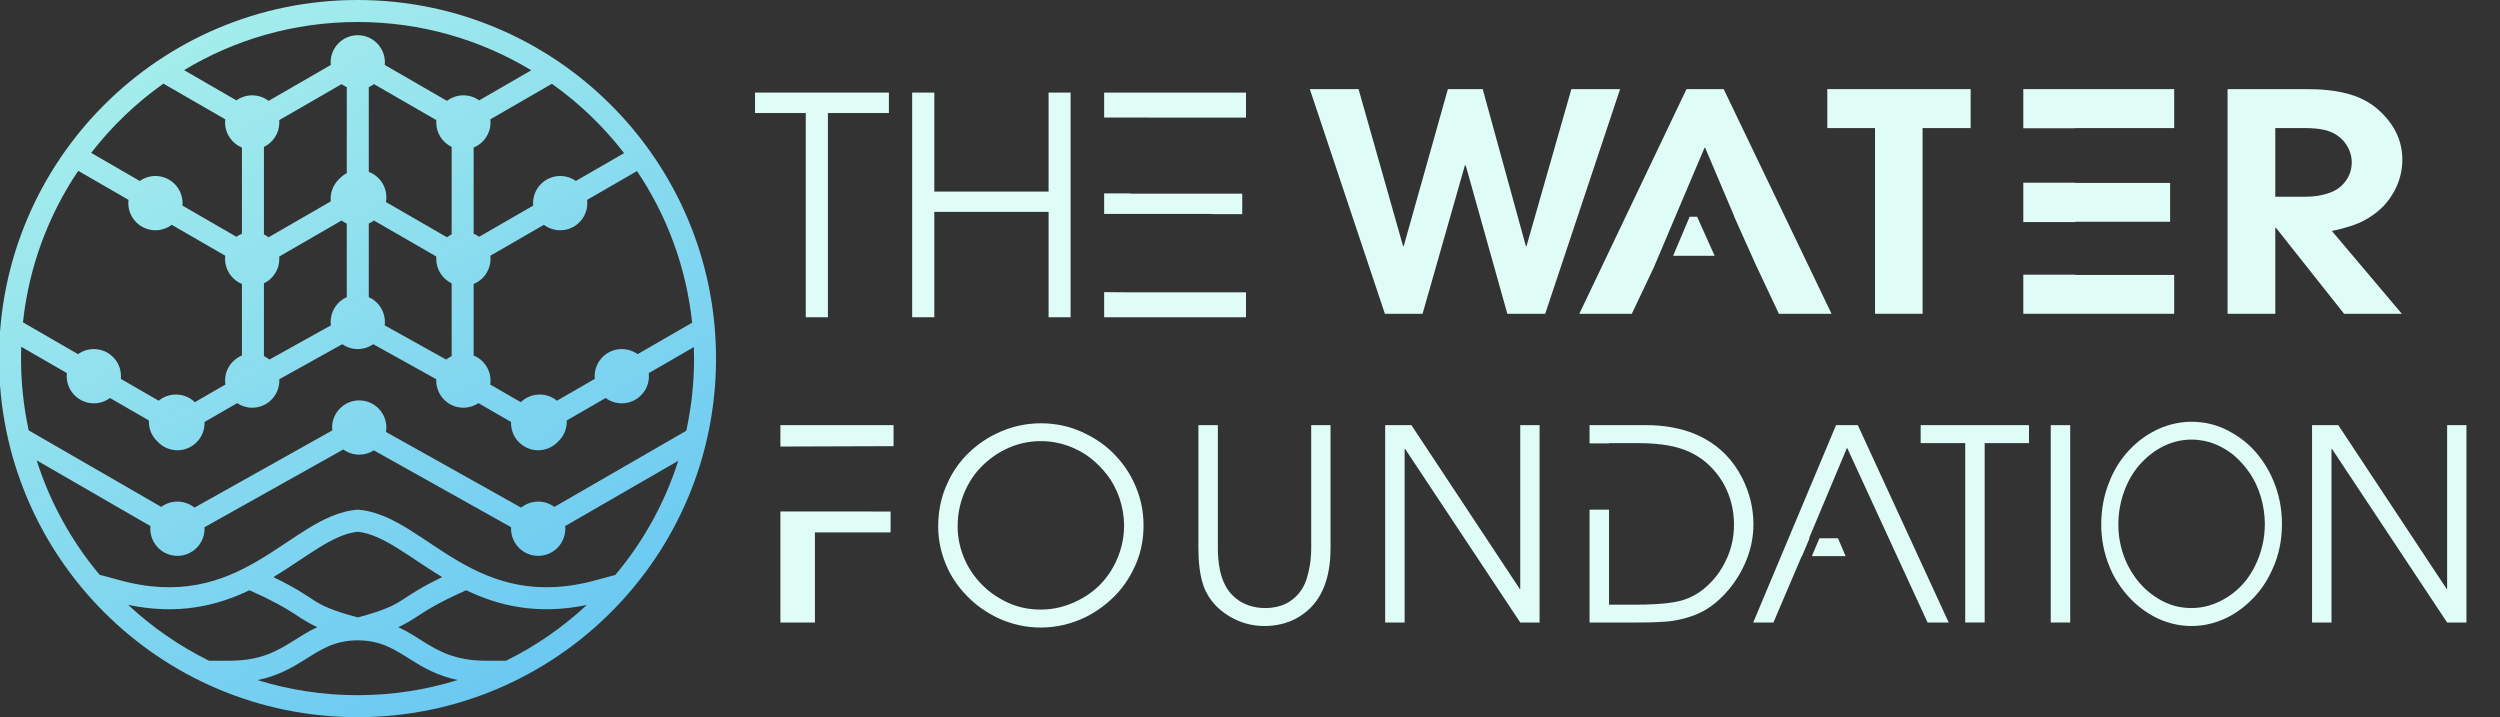<?xml version="1.0" encoding="UTF-8" standalone="no"?>
<!DOCTYPE svg PUBLIC "-//W3C//DTD SVG 1.1//EN" "http://www.w3.org/Graphics/SVG/1.1/DTD/svg11.dtd">
<svg width="100%" height="100%" viewBox="0 0 2008 576" version="1.1" xmlns="http://www.w3.org/2000/svg" xmlns:xlink="http://www.w3.org/1999/xlink" xml:space="preserve" xmlns:serif="http://www.serif.com/" style="fill-rule:evenodd;clip-rule:evenodd;stroke-linejoin:round;stroke-miterlimit:2;">
    <rect x="0" y="0" width="2008" height="576" fill="#333333" stroke="none"/>
    <g id="Artboard1" transform="matrix(1.036,0,0,1,0,0)">
        <rect x="0" y="0" width="1938.19" height="575.998" style="fill:none;"/>
        <clipPath id="_clip1">
            <rect x="0" y="0" width="1938.19" height="575.998"/>
        </clipPath>
        <g clip-path="url(#_clip1)">
            <g transform="matrix(0.965,0,0,1,-2286.02,2205.31)">
                <g>
                    <g transform="matrix(1.178,0,0,1.178,2368.16,-2205.31)">
                        <path d="M244.5,0C379.531,-0 489,109.469 489,244.5C489,379.531 379.531,489 244.5,489C109.469,489 0,379.531 0,244.5C0,109.469 109.469,0 244.5,0ZM244.663,436.592C228.546,436.714 219.639,442.831 208.323,449.904C199.945,455.141 190.223,460.88 176.297,463.695C197.86,470.397 220.824,474 244.5,474C268.226,474 291.237,470.382 312.841,463.652C299.031,460.824 289.364,455.119 281.019,449.904C269.703,442.833 260.789,436.714 244.663,436.592ZM318.606,402.45C297.211,411.956 289.953,417.277 283.291,421.55C280.366,423.426 276.843,425.555 272.244,427.603C278.561,430.503 284.447,434.36 288.968,437.185C299.915,444.025 311.178,450.5 332.197,450.5L345.778,450.5C365.922,440.578 384.509,427.716 400.844,412.509C366.777,419.526 340.364,412.911 318.606,402.45ZM170.747,402.451C148.892,412.961 122.339,419.59 88.048,412.408C104.409,427.659 123.033,440.556 143.222,450.5L157.16,450.5C178.192,450.5 189.457,444.007 200.372,437.185C204.946,434.325 210.782,430.501 217.093,427.603C212.443,425.532 208.879,423.365 206.048,421.549C199.388,417.276 192.137,411.958 170.747,402.451ZM244.664,362.571C236.078,363.456 227.278,367.796 217.886,373.587C212.687,376.792 206.436,381.015 201.666,384.186C198.343,386.394 192.711,390.12 187.132,393.499C201.972,400.652 208.52,405.313 214.147,408.924C220.268,412.85 225.744,415.86 244.664,420.993C263.58,415.863 269.062,412.855 275.192,408.923C280.822,405.312 287.372,400.651 302.216,393.498C296.401,389.979 290.418,386.007 287.679,384.187C282.86,380.985 276.653,376.793 271.453,373.588C262.074,367.806 253.263,363.458 244.664,362.571ZM140.131,359.476L140.16,360.5C140.16,370.703 131.863,379 121.66,379C111.457,379 103.16,370.703 103.16,360.5C103.16,360.355 103.16,359.591 103.248,358.685C77.392,343.757 51.536,328.828 25.681,313.9C34.828,342.769 49.552,369.208 68.589,391.902C72.76,393.02 81.199,395.282 81.199,395.282C122.952,407.077 151.861,396.682 175.832,382.764C182.079,379.137 188.118,375.179 193.363,371.693C198.121,368.531 204.535,364.197 210.013,360.819C220.451,354.383 232.036,348.419 244.626,347.52L244.663,348.046L244.701,347.52C257.289,348.418 268.874,354.377 279.324,360.818C284.806,364.197 291.239,368.543 295.979,371.692C301.265,375.204 307.279,379.142 313.518,382.764C337.496,396.682 366.417,407.077 408.187,395.282L408.234,395.269L408.283,395.256C412.288,394.182 416.293,393.109 420.298,392.035C439.327,369.385 454.057,342.999 463.229,314.185C437.528,329.018 411.828,343.852 386.127,358.685C386.216,359.601 386.216,360.355 386.216,360.5C386.216,370.703 377.916,379 367.709,379C357.502,379 349.203,370.703 349.203,360.5L349.231,359.474C318.034,342.009 286.838,324.544 255.641,307.079C252.755,308.932 249.294,310 245.66,310C241.629,310 237.834,308.685 234.786,306.467C203.234,324.137 171.683,341.806 140.131,359.476ZM255.234,234.68C252.242,236.769 248.56,238 244.66,238C240.761,238 237.08,236.77 234.09,234.684C219.772,242.65 205.455,250.616 191.137,258.582L191.16,259.5C191.16,269.703 182.863,278 172.66,278C168.893,278 165.321,276.851 162.381,274.883C154.968,279.163 147.555,283.443 140.142,287.723L140.16,288.5C140.16,298.703 131.863,307 121.66,307C116.331,307 111.455,304.703 108.089,301.07C104.456,297.703 102.16,292.829 102.16,287.5L102.179,286.679C93.341,281.576 84.502,276.473 75.664,271.37C72.594,273.646 68.749,275 64.66,275C54.457,275 46.16,266.703 46.16,256.5C46.16,256.332 46.16,255.452 46.278,254.404C35.899,248.412 25.519,242.419 15.14,236.427C15,240.466 15,243.854 15,244.5C15,261.251 16.803,277.662 20.228,293.432C50.367,310.833 80.507,328.235 110.646,345.636C113.717,343.356 117.565,342 121.66,342C126.034,342 130.119,343.547 133.29,346.113C164.615,328.57 195.941,311.028 227.266,293.485C227.249,293.327 227.16,292.498 227.16,291.5C227.16,281.297 235.457,273 245.66,273C255.863,273 264.16,281.297 264.16,291.5C264.16,293.022 263.952,294.282 263.913,294.521C294.633,311.719 325.354,328.916 356.074,346.114C359.246,343.548 363.334,342 367.709,342C371.805,342 375.655,343.356 378.728,345.636C408.723,328.324 438.718,311.012 468.713,293.7C472.176,277.845 474,261.342 474,244.5C474,243.872 474,240.592 473.867,236.656C463.617,242.572 453.366,248.487 443.116,254.403C443.235,255.454 443.235,256.332 443.235,256.5C443.235,266.703 434.935,275 424.729,275C420.636,275 416.789,273.645 413.719,271.37C404.878,276.473 396.037,281.575 387.196,286.678L387.216,287.5C387.216,292.827 384.921,297.7 381.289,301.066C377.922,304.701 373.043,307 367.709,307C357.502,307 349.203,298.703 349.203,288.5L349.221,287.723C341.805,283.443 334.39,279.163 326.974,274.883C324.035,276.85 320.462,278 316.691,278C306.485,278 298.185,269.703 298.185,259.5L298.207,258.579C283.883,250.613 269.558,242.646 255.234,234.68ZM401.086,136.267C401.221,137.39 401.221,138.321 401.221,138.5C401.221,148.703 392.921,157 382.714,157C378.573,157 374.683,155.613 371.595,153.288C359.422,160.314 347.248,167.339 335.075,174.365C335.198,175.429 335.198,176.329 335.198,176.5C335.198,184.228 330.435,190.872 323.69,193.629L323.69,242.37C330.435,245.127 335.198,251.772 335.198,259.5C335.198,260.86 335.033,261.983 335.002,262.197C341.945,266.204 348.887,270.211 355.83,274.218C359.15,270.999 363.737,269 368.71,269C373.152,269 377.296,270.594 380.488,273.23C389.096,268.262 397.704,263.294 406.312,258.326C406.223,257.404 406.223,256.646 406.223,256.5C406.223,246.297 414.522,238 424.729,238C428.723,238 432.487,239.291 435.52,241.47C447.916,234.316 460.311,227.161 472.707,220.007C468.68,182.047 455.382,146.797 435.105,116.633C423.765,123.178 412.426,129.722 401.086,136.267ZM54.003,116.47C33.705,146.611 20.378,181.841 16.315,219.784C28.835,227.012 41.354,234.241 53.873,241.469C56.904,239.29 60.666,238 64.66,238C74.864,238 83.16,246.297 83.16,256.5C83.16,256.646 83.16,257.408 83.07,258.325C91.676,263.293 100.281,268.261 108.886,273.229C112.077,270.594 116.219,269 120.66,269C125.63,269 130.213,270.999 133.533,274.217C140.474,270.21 147.414,266.203 154.355,262.196C154.16,260.855 154.16,259.716 154.16,259.5C154.16,251.773 158.92,245.129 165.661,242.371L165.661,193.628C158.92,190.87 154.16,184.227 154.16,176.5C154.16,176.329 154.16,175.443 154.283,174.365C142.114,167.339 129.944,160.314 117.775,153.288C114.687,155.613 110.8,157 106.66,157C96.457,157 88.16,148.703 88.16,138.5C88.16,137.379 88.273,136.446 88.294,136.268C76.864,129.669 65.433,123.069 54.003,116.47ZM255.692,150.348C254.042,151.577 252.465,152.278 252.166,152.411L252.166,202.586C258.658,205.472 263.16,211.995 263.16,219.5C263.16,220.68 263.037,221.656 263.013,221.842C277,229.621 290.988,237.401 304.975,245.18C306.695,243.771 308.372,242.966 308.69,242.813L308.69,193.186C302.461,190.195 298.185,183.813 298.185,176.5C298.185,175.704 298.242,175.039 298.253,174.912C284.066,166.724 269.879,158.536 255.692,150.348ZM191.091,174.912C191.16,175.734 191.16,176.373 191.16,176.5C191.16,183.812 186.887,190.194 180.661,193.185L180.661,242.814C180.978,242.967 182.653,243.772 184.371,245.179C198.35,237.402 212.329,229.625 226.308,221.848C226.284,221.661 226.16,220.687 226.16,219.5C226.16,211.992 230.665,205.467 237.161,202.583L237.161,152.416C236.862,152.283 235.287,151.584 233.631,150.353C219.451,158.539 205.271,166.726 191.091,174.912ZM191.091,81.911C191.16,82.733 191.16,83.373 191.16,83.5C191.16,90.812 186.887,97.194 180.66,100.185L180.66,159.814C180.93,159.944 182.354,160.629 183.853,161.771C197.984,153.612 212.116,145.454 226.247,137.295C226.16,136.393 226.16,135.644 226.16,135.5C226.16,130.171 228.456,125.295 232.089,121.929C233.514,120.391 235.296,119.032 237.16,118.065L237.16,59.415C236.861,59.282 235.286,58.583 233.63,57.352C219.45,65.538 205.271,73.725 191.091,81.911ZM255.694,57.349C255.432,57.544 254.046,58.576 252.167,59.411L252.167,117.177C259.167,119.808 264.16,126.586 264.16,134.5C264.16,134.761 264.16,136.131 263.873,137.75C277.747,145.757 291.62,153.764 305.494,161.771C306.997,160.627 308.421,159.943 308.691,159.813L308.691,100.186C302.461,97.195 298.185,90.813 298.185,83.5C298.185,82.703 298.242,82.038 298.253,81.911C284.067,73.724 269.88,65.536 255.694,57.349ZM335.074,81.362C335.198,82.436 335.198,83.329 335.198,83.5C335.198,91.228 330.436,97.872 323.691,100.629L323.691,159.37C324.009,159.5 325.69,160.187 327.45,161.446C339.728,154.36 352.007,147.274 364.285,140.188C364.208,139.332 364.208,138.635 364.208,138.5C364.208,128.297 372.507,120.001 382.714,120C386.661,120 390.383,121.259 393.393,123.389C404.358,117.06 415.324,110.73 426.289,104.401C412.338,86.326 395.692,70.338 377.052,57.127C363.059,65.205 349.067,73.284 335.074,81.362ZM112.106,57.015C93.454,70.21 76.795,86.183 62.83,104.245C73.882,110.626 84.934,117.007 95.986,123.388C98.996,121.258 102.716,120 106.66,120C116.863,120 125.16,128.297 125.16,138.5C125.16,138.635 125.16,139.32 125.082,140.187C137.356,147.273 149.631,154.359 161.905,161.445C163.661,160.189 165.342,159.501 165.66,159.371L165.66,100.628C158.92,97.87 154.16,91.227 154.16,83.5C154.16,83.329 154.16,82.442 154.283,81.365C140.224,73.248 126.165,65.131 112.106,57.015ZM244.5,15C201.249,15 160.734,26.979 126.173,47.816C138.084,54.693 149.994,61.569 161.905,68.445C164.93,66.281 168.68,65 172.66,65C176.833,65 180.75,66.409 183.852,68.769C197.984,60.611 212.115,52.452 226.247,44.294C226.16,43.393 226.16,42.644 226.16,42.5C226.16,32.296 234.457,24 244.66,24C254.863,24 263.16,32.296 263.16,42.5C263.16,42.643 263.16,43.389 263.073,44.287C277.213,52.448 291.354,60.609 305.494,68.77C308.597,66.41 312.515,65 316.691,65C320.672,65 324.423,66.281 327.448,68.444C339.298,61.603 351.148,54.761 362.998,47.92C328.4,27.019 287.823,15 244.5,15Z" style="fill:url(#_Linear2);"/>
                    </g>
                    <g transform="matrix(1.211,0,0,1.231,2169.42,-2180.98)">
                        <g transform="matrix(1.597,0,0,1.597,-320.304,-89.932)">
                            <g transform="matrix(1,0,0,1,-43.196,0)">
                                <path d="M671.12,226.379L671.12,217.634L718.122,217.634L718.122,226.226C702.455,226.277 686.787,226.328 671.12,226.379ZM671.12,252.896C686.38,252.905 701.639,252.914 716.899,252.923L716.899,261.462L685.465,261.462L685.465,298.268L671.12,298.268L671.12,252.896Z" style="fill:rgb(223,252,246);"/>
                            </g>
                            <g transform="matrix(1,0,0,1,-33.806,0.626)">
                                <path d="M727.271,258.377C727.271,252.012 728.578,246.586 730.489,242.101C731.969,238.625 734.567,233.688 739.079,229.176C742.775,225.48 746.888,222.634 751.099,220.613C757.19,217.657 763.542,216.252 769.928,216.252C776.444,216.252 782.156,217.632 787.028,219.815C790.535,221.387 795.756,224.163 800.298,228.751C802.368,230.841 805.948,234.826 808.542,240.346C811.192,245.785 812.585,251.703 812.585,257.951C812.585,262.044 812.041,268.072 809.154,274.36C807.601,277.742 804.902,282.634 800.405,287.019C796.676,290.654 792.658,293.398 788.703,295.343C782.612,298.298 776.261,299.704 769.875,299.704C763.808,299.704 757.783,298.425 752.003,295.768C747.092,293.461 742.982,290.5 739.664,287.231C737.623,285.221 734.025,281.335 731.419,275.982C728.504,270.002 727.271,264.043 727.271,258.377ZM735.355,258.377C735.355,262.868 736.302,267.717 738.653,272.684C739.977,275.479 742.142,278.846 745.381,282.125C747.741,284.513 751.24,287.22 756.019,289.439C761.334,291.905 766.462,292.364 769.928,292.364C775.104,292.364 780.965,291.166 787.081,287.763C792.717,284.628 796.975,280.294 799.926,275.078C803.136,269.404 804.5,263.632 804.5,258.058C804.5,254.46 803.884,250.624 802.639,246.994C801.274,243.017 799.379,239.782 797.532,237.42C795.258,234.512 792.71,232.083 790.299,230.267C788.166,228.66 785.062,226.82 781.044,225.4C777.83,224.263 773.998,223.538 769.928,223.538C764.726,223.538 759.732,224.691 755.088,226.942C751.852,228.497 748.346,230.866 745.142,234.07C742.483,236.729 739.913,240.299 737.988,244.947C736.312,248.994 735.355,253.499 735.355,258.377Z" style="fill:rgb(223,252,246);fill-rule:nonzero;"/>
                            </g>
                            <g transform="matrix(1,0,0,1,-18.781,0)">
                                <path d="M820.35,217.634L828.435,217.634L828.435,267.897C828.435,272.601 828.965,281.085 833.833,286.433C838.433,291.486 844.231,292.364 848.221,292.364C851.586,292.364 854.238,291.639 856.04,290.875C858.026,290.032 860.252,288.543 862.209,286.194C863.331,284.872 864.541,282.924 865.348,280.343C866.402,277.059 867.209,272.788 867.209,267.897L867.209,217.634L875.241,217.634L875.241,267.897C875.241,276.777 873.369,287.05 865.401,293.64C859.245,298.763 852.447,299.704 847.742,299.704C842.597,299.704 837.726,298.382 833.275,295.768C830.289,294.014 826.113,290.911 823.488,285.662C820.654,280.042 820.35,272.184 820.35,267.897L820.35,217.634Z" style="fill:rgb(223,252,246);fill-rule:nonzero;"/>
                            </g>
                            <g transform="matrix(1,0,0,1,-12.521,0)">
                                <path d="M891.676,298.268L891.676,217.634L902.579,217.634C917.578,239.938 932.578,262.242 947.577,284.545L947.789,284.545L947.789,217.634L955.821,217.634L955.821,298.268L947.789,298.268C931.851,274.635 915.912,251.001 899.973,227.368L899.76,227.368L899.76,298.268L891.676,298.268Z" style="fill:rgb(223,252,246);fill-rule:nonzero;"/>
                            </g>
                            <g transform="matrix(1,0,0,1,-8.138,0)">
                                <path d="M972.203,225.105L972.203,217.634L995.712,217.634C1001.97,217.634 1011.31,218.449 1020.02,223.166C1026.51,226.68 1031.91,231.985 1035.66,239.335C1038.85,245.531 1040.28,251.895 1040.28,258.164C1040.28,262.902 1039.39,267.718 1037.49,272.445C1035.6,277.157 1032.99,281.371 1029.91,284.944C1028.58,286.488 1024.88,290.639 1019.78,293.428C1014.7,296.211 1009.23,297.194 1007.2,297.523C1002.48,298.292 993.855,298.268 992.468,298.268L972.203,298.268L972.203,252.168L980.287,252.168L980.287,290.981L991.936,290.981C995.887,290.981 1004.13,290.859 1010.07,289.385C1011.8,288.94 1014.3,288.046 1017.12,286.327C1020.65,284.177 1023.45,280.967 1024.12,280.21C1027.51,276.321 1029.38,271.831 1029.89,270.583C1031.21,267.349 1032.2,263.135 1032.2,258.27C1032.2,252.366 1030.79,247.121 1028.42,242.58C1026.66,239.223 1024.1,235.905 1020.87,233.112C1016.86,229.639 1012.45,227.903 1009.44,226.996C1003.32,225.152 995.77,224.974 991.936,224.974L980.287,224.974L980.287,225.105L972.203,225.105Z" style="fill:rgb(223,252,246);"/>
                            </g>
                            <g transform="matrix(1,0,0,1,-3.13,0)">
                                <path d="M1055.45,271.142L1055.34,271.142C1051.42,280.184 1047.5,289.226 1043.58,298.268L1035.18,298.268C1046.65,271.39 1058.12,244.512 1069.59,217.634L1078.63,217.634C1091.22,244.512 1103.8,271.39 1116.39,298.268L1107.61,298.268C1096.46,274.457 1085.31,250.647 1074.16,226.836C1068.9,239.176 1063.63,251.515 1058.37,263.855L1058.58,263.855C1057.54,266.284 1056.49,268.713 1055.45,271.142ZM1073.56,271.142L1059.55,271.142C1060.59,268.713 1061.63,266.284 1062.68,263.855L1070.4,263.855C1071.46,266.284 1072.51,268.713 1073.56,271.142Z" style="fill:rgb(223,252,246);"/>
                            </g>
                            <path d="M1120.12,298.268L1120.12,224.974L1101.61,224.974L1101.61,217.634L1146.61,217.634L1146.61,224.974L1128.2,224.974L1128.2,298.268L1120.12,298.268Z" style="fill:rgb(223,252,246);fill-rule:nonzero;"/>
                            <rect x="1155.65" y="217.634" width="8.085" height="80.633" style="fill:rgb(223,252,246);"/>
                            <g transform="matrix(0.88,0,0,1,141.162,0)">
                                <path d="M1176.66,258.377C1176.66,252.012 1177.97,246.586 1179.88,242.101C1181.36,238.625 1183.95,233.688 1188.47,229.176C1192.16,225.48 1196.28,222.634 1200.49,220.613C1206.58,217.657 1212.93,216.252 1219.32,216.252C1225.83,216.252 1231.54,217.632 1236.42,219.815C1239.92,221.387 1245.14,224.163 1249.69,228.751C1251.76,230.841 1255.34,234.826 1257.93,240.346C1260.58,245.785 1261.97,251.703 1261.97,257.951C1261.97,262.044 1261.43,268.072 1258.54,274.36C1256.99,277.742 1254.29,282.634 1249.79,287.019C1246.06,290.654 1242.05,293.398 1238.09,295.343C1232,298.298 1225.65,299.704 1219.26,299.704C1213.2,299.704 1207.17,298.425 1201.39,295.768C1196.48,293.461 1192.37,290.5 1189.05,287.231C1187.01,285.221 1183.41,281.335 1180.81,275.982C1177.89,270.002 1176.66,264.043 1176.66,258.377ZM1184.74,258.377C1184.74,262.868 1185.69,267.717 1188.04,272.684C1189.37,275.479 1191.53,278.846 1194.77,282.125C1197.13,284.513 1200.63,287.22 1205.41,289.439C1210.72,291.905 1215.85,292.364 1219.32,292.364C1224.49,292.364 1230.35,291.166 1236.47,287.763C1242.1,284.628 1246.36,280.294 1249.31,275.078C1252.52,269.404 1253.89,263.632 1253.89,258.058C1253.89,254.46 1253.27,250.624 1252.03,246.994C1250.66,243.017 1248.77,239.782 1246.92,237.42C1244.64,234.512 1242.1,232.083 1239.69,230.267C1237.55,228.66 1234.45,226.82 1230.43,225.4C1227.22,224.263 1223.38,223.538 1219.32,223.538C1214.11,223.538 1209.12,224.691 1204.48,226.942C1201.24,228.497 1197.73,230.866 1194.53,234.07C1191.87,236.729 1189.3,240.299 1187.38,244.947C1185.7,248.994 1184.74,253.499 1184.74,258.377Z" style="fill:rgb(223,252,246);fill-rule:nonzero;"/>
                            </g>
                            <g transform="matrix(1,0,0,1,-10.643,0)">
                                <path d="M1274.84,298.268L1274.84,217.634L1285.75,217.634C1300.75,239.938 1315.75,262.242 1330.75,284.545L1330.96,284.545L1330.96,217.634L1338.99,217.634L1338.99,298.268L1330.96,298.268C1315.02,274.635 1299.08,251.001 1283.14,227.368L1282.93,227.368L1282.93,298.268L1274.84,298.268Z" style="fill:rgb(223,252,246);fill-rule:nonzero;"/>
                            </g>
                        </g>
                        <g transform="matrix(1.597,0,0,1.597,-392.129,-289.101)">
                            <g transform="matrix(1,0,0,1,-8.138,0)">
                                <path d="M691.571,298.268L691.571,214.834L670.501,214.834L670.501,206.479L726.106,206.479L726.106,214.834L700.774,214.834L700.774,298.268L691.571,298.268Z" style="fill:rgb(223,252,246);fill-rule:nonzero;"/>
                            </g>
                            <g transform="matrix(1,0,0,1,-4.382,0)">
                                <path d="M732.016,298.268L732.016,206.479L741.219,206.479L741.219,246.924L788.688,246.924L788.688,206.479L797.831,206.479L797.831,298.268L788.688,298.268L788.688,255.219L741.219,255.219L741.219,298.268L732.016,298.268Z" style="fill:rgb(223,252,246);fill-rule:nonzero;"/>
                            </g>
                            <g transform="matrix(1.174,0,0,1,-150.52,0)">
                                <path d="M815.934,216.666L815.934,206.479L866.128,206.479L866.128,216.712L853.252,216.712C840.812,216.697 828.373,216.681 815.934,216.666ZM825.137,247.654L825.137,247.772L864.796,247.772L864.796,256.127L854.207,256.127L854.207,256.07L815.934,256.07L815.934,247.654L825.137,247.654ZM815.934,287.998C819.002,288.03 822.07,288.062 825.137,288.095L866.128,288.095L866.128,298.268L815.934,298.268L815.934,287.998Z" style="fill:rgb(223,252,246);"/>
                            </g>
                        </g>
                        <g transform="matrix(1.861,0,0,1.597,-214.317,-291.367)">
                            <path d="M697.384,298.268C688.463,267.672 679.542,237.075 670.622,206.479L687.999,206.479C693.287,227.852 698.574,249.225 703.862,270.598L704.104,270.598C709.352,249.225 714.599,227.852 719.846,206.479L732.259,206.479C737.385,227.852 742.511,249.225 747.637,270.598L747.88,270.598C753.208,249.225 758.536,227.852 763.864,206.479L781.241,206.479C772.341,237.075 763.44,267.672 754.54,298.268L741.038,298.268C736.093,278.065 731.149,257.863 726.204,237.66L725.901,237.66C720.876,257.863 715.85,278.065 710.825,298.268L697.384,298.268Z" style="fill:rgb(223,252,246);fill-rule:nonzero;"/>
                            <g transform="matrix(1,0,0,1,1.385,0)">
                                <path d="M791.893,279.281C789.271,285.61 786.648,291.939 784.026,298.268L765.317,298.268C778.052,267.672 790.787,237.075 803.522,206.479L816.782,206.479C829.598,237.075 842.413,267.672 855.229,298.268L836.46,298.268C833.76,291.713 831.061,285.157 828.362,278.602C825.752,271.938 823.143,265.274 820.533,258.61L820.596,258.61C817.125,249.225 813.654,239.84 810.182,230.455L809.94,230.455C806.823,238.883 803.706,247.31 800.589,255.737L800.585,255.735C797.688,263.584 794.79,271.432 791.893,279.281ZM813.558,274.594L798.749,274.594C800.716,269.266 802.683,263.938 804.65,258.61L807.298,258.61C809.385,263.938 811.471,269.266 813.558,274.594Z" style="fill:rgb(223,252,246);"/>
                            </g>
                            <g transform="matrix(1,0,0,1,8.774,0)">
                                <path d="M863.343,298.268L863.343,222.403L846.329,222.403L846.329,206.479L897.43,206.479L897.43,222.403L880.296,222.403L880.296,298.268L863.343,298.268Z" style="fill:rgb(223,252,246);fill-rule:nonzero;"/>
                            </g>
                            <g transform="matrix(1.09,0,0,1,-61.736,0)">
                                <path d="M905.241,222.475L905.241,206.479L954.587,206.479L954.587,222.403L922.255,222.403L922.255,222.475L905.241,222.475ZM922.255,244.717L922.255,244.805L953.255,244.805L953.255,260.668L922.255,260.668L922.255,260.797L905.241,260.797L905.241,244.717L922.255,244.717ZM922.255,282.295L922.255,282.405L954.587,282.405L954.587,298.268L905.241,298.268L905.241,282.295L922.255,282.295Z" style="fill:rgb(223,252,246);"/>
                            </g>
                            <g transform="matrix(1,0,0,1,27.709,0)">
                                <path d="M970.087,298.268L970.087,206.479L998.241,206.479C1002.37,206.479 1009.47,206.792 1015.44,209.264C1018.32,210.441 1021.2,212.294 1023.67,214.743C1026.3,217.353 1028.19,220.129 1029.42,222.584C1031.2,226.075 1032.39,230.306 1032.39,235.299C1032.39,239.546 1031.51,243.507 1030.12,246.803C1029.63,247.972 1027.79,252.25 1024.34,255.734C1021.63,258.46 1018.93,260.193 1016.83,261.213C1012.83,263.15 1008.31,264.183 1007.26,264.422C1015.58,275.704 1023.89,286.986 1032.21,298.268L1011.62,298.268C1003.53,286.562 995.436,274.856 987.343,263.151L987.1,263.151L987.1,298.268L970.087,298.268ZM987.1,222.403L987.1,250.436L997.999,250.436C1001.82,250.436 1004.97,249.562 1007.26,248.498C1008.85,247.75 1010.79,246.325 1012.35,243.776C1013.54,241.823 1014.35,239.322 1014.35,236.45C1014.35,233.78 1013.63,231.23 1012.35,229.063C1010.93,226.653 1009,225.009 1007.02,224.037C1003.6,222.359 998.78,222.403 997.999,222.403L987.1,222.403Z" style="fill:rgb(223,252,246);fill-rule:nonzero;"/>
                            </g>
                        </g>
                    </g>
                </g>
            </g>
        </g>
    </g>
    <defs>
        <linearGradient id="_Linear2" x1="0" y1="0" x2="1" y2="0" gradientUnits="userSpaceOnUse" gradientTransform="matrix(377.047,625.51,-625.51,377.047,-37.536,0.5)"><stop offset="0" style="stop-color:rgb(177,245,235);stop-opacity:1"/><stop offset="1" style="stop-color:rgb(91,191,243);stop-opacity:1"/><stop offset="1" style="stop-color:rgb(51,163,188);stop-opacity:1"/></linearGradient>
    </defs>
</svg>
